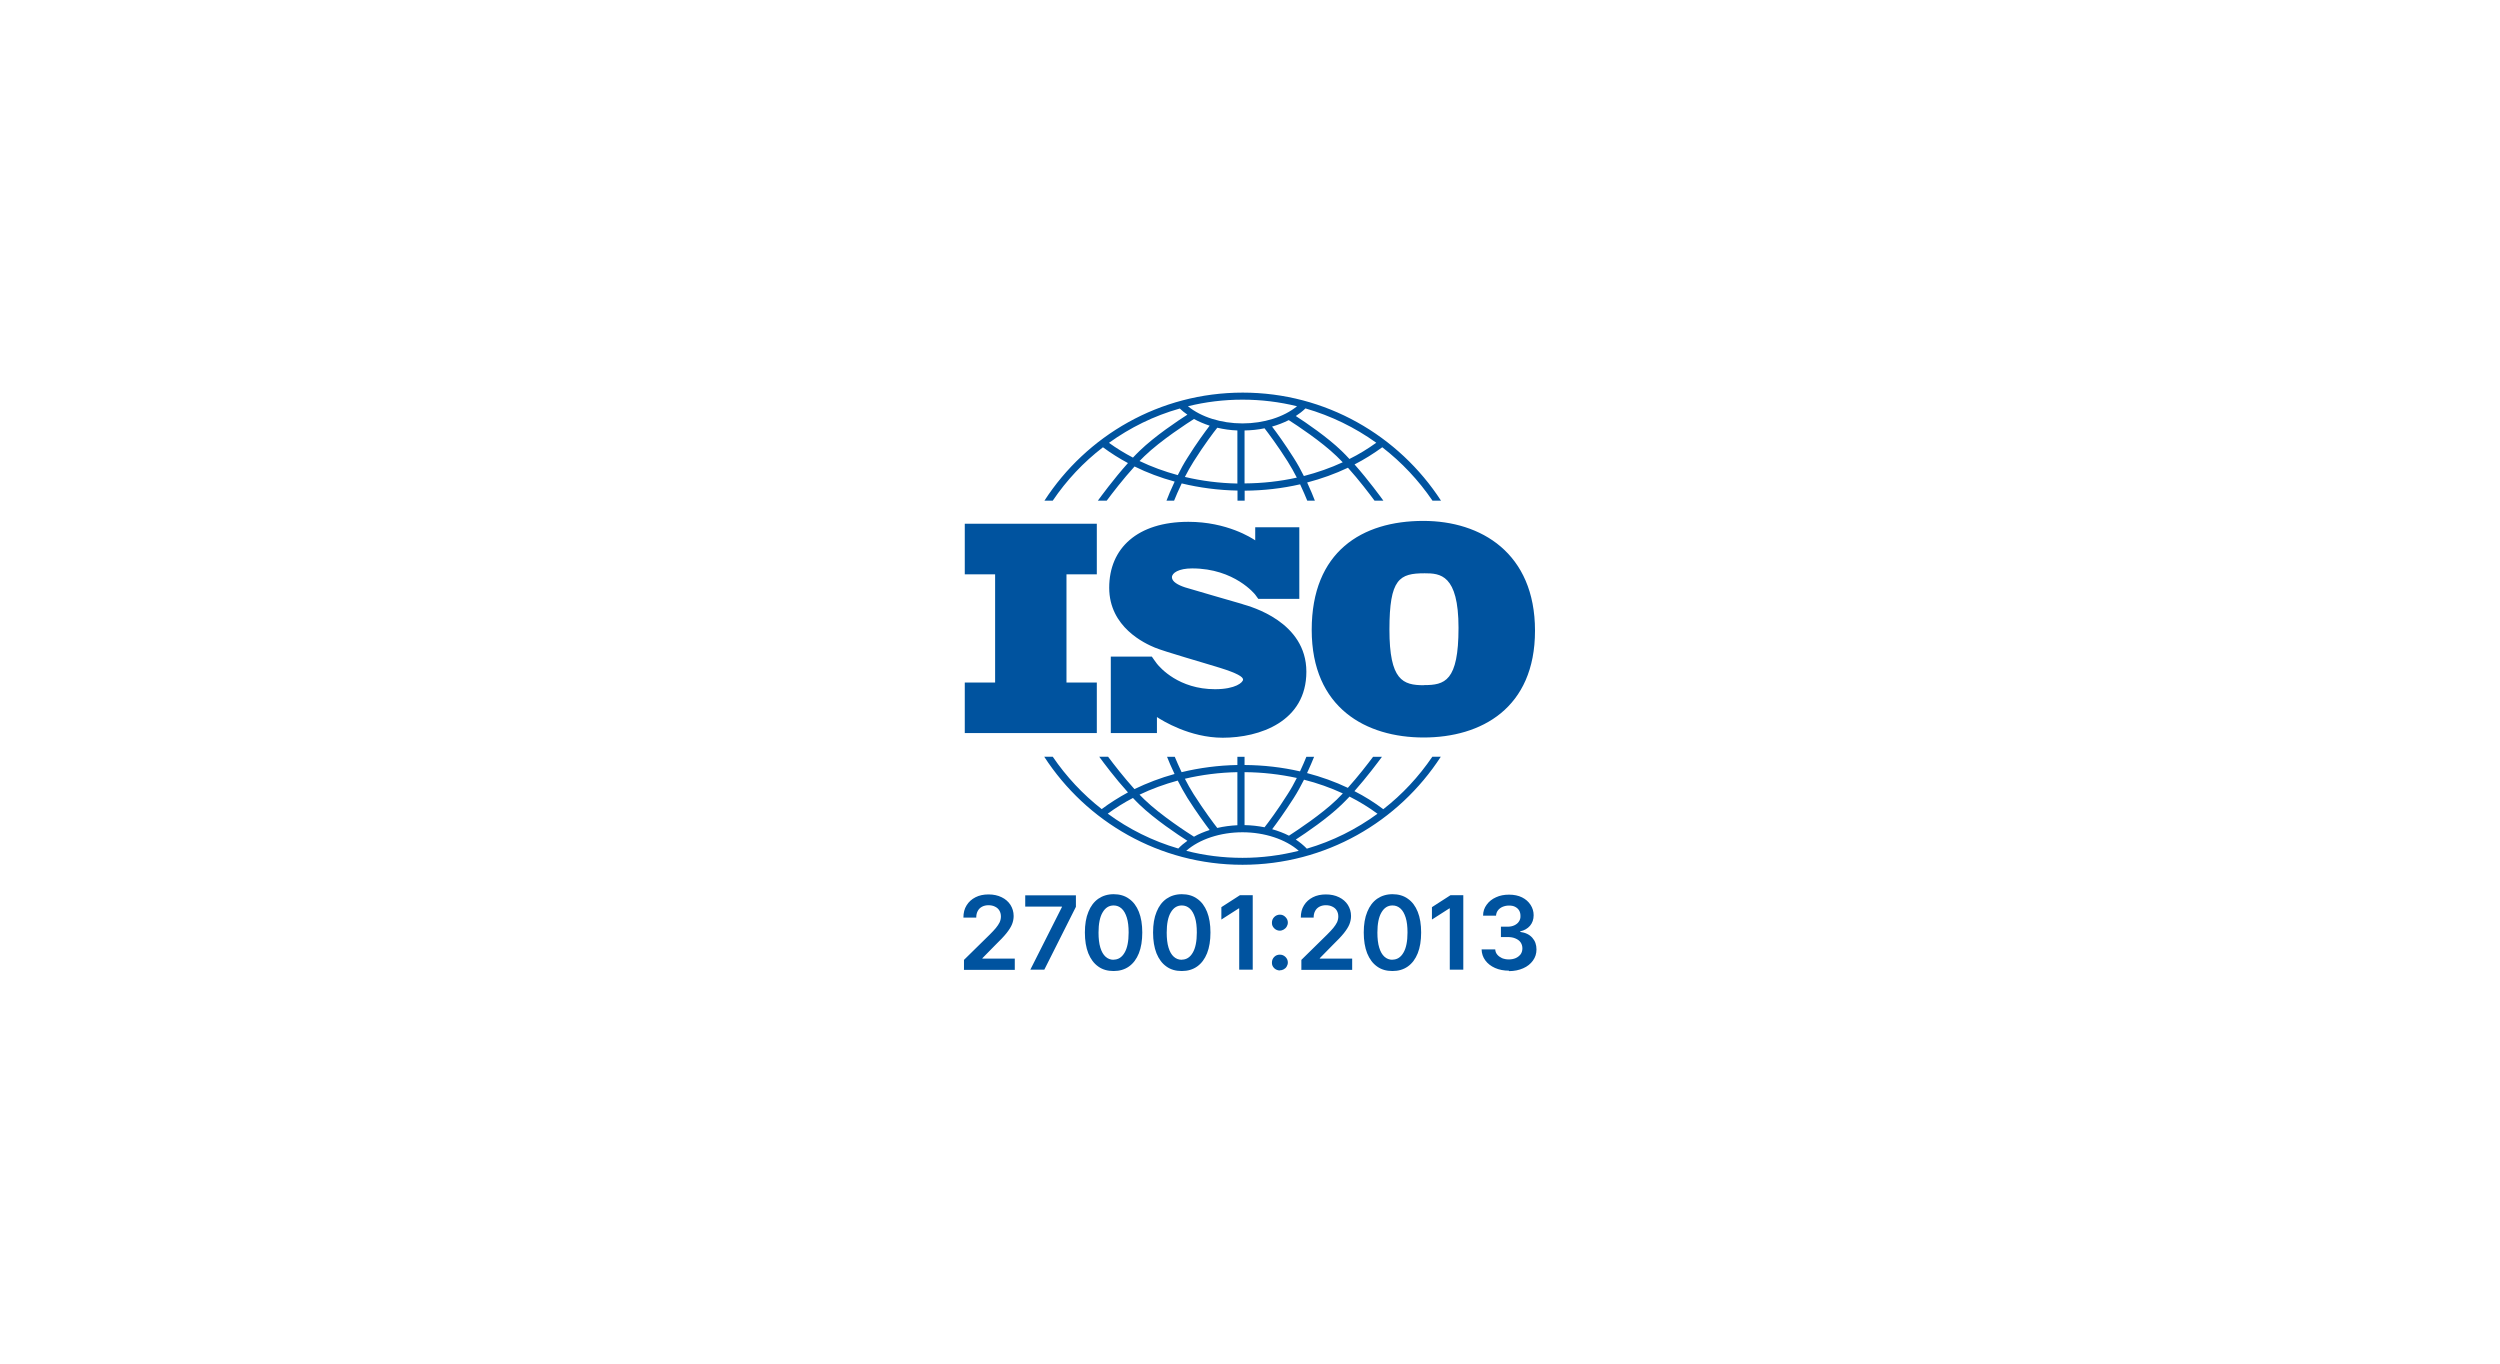 <svg xmlns="http://www.w3.org/2000/svg" viewBox="0 0 220 120"><path d="M96.52 50.54v-4.45H84.9v4.45h2.67v9.52H84.9v4.45h11.62v-4.45h-2.67v-9.52h2.67zm12.82 2.62c-.72-.21-4.41-1.27-5.05-1.47-.64-.21-1.16-.51-1.16-.89s.59-.78 1.78-.78c3.75 0 5.55 2.31 5.55 2.31s.2.27.27.37h3.61v-6.3h-3.88v1.15c-.3-.2-2.48-1.63-5.88-1.63-4.48 0-6.97 2.32-6.97 5.8s3.15 4.91 4.02 5.27 4.29 1.33 5.76 1.79 2 .78 2 1.02-.64.85-2.47.85c-3.18 0-4.82-1.88-5.11-2.24-.09-.13-.2-.27-.24-.33-.04-.06-.14-.2-.21-.3h-3.61v6.73h4.06V63.1c.47.31 2.89 1.82 5.79 1.82 3.24 0 7.36-1.41 7.36-5.81s-4.89-5.73-5.61-5.94Zm15.91-7.32c-5.4 0-9.82 2.7-9.82 9.59s4.8 9.47 9.85 9.47 9.8-2.56 9.8-9.4-4.76-9.66-9.82-9.66Zm.05 14.46c-1.85 0-3.03-.43-3.03-4.9s.88-4.95 3.1-4.95c1.35 0 2.98.09 2.98 4.8s-1.21 5.04-3.05 5.04ZM92.64 44.06c1.21-1.79 2.7-3.38 4.42-4.7.69.51 1.43.98 2.2 1.39-1.29 1.44-2.45 3.04-2.65 3.31h.78c.47-.63 1.43-1.89 2.45-3.01 1.11.55 2.29.99 3.53 1.33-.33.7-.58 1.3-.72 1.68h.67c.16-.39.38-.92.67-1.52 1.57.38 3.22.6 4.91.63v.89h.63v-.88c1.67-.01 3.31-.2 4.88-.56.27.57.48 1.08.63 1.44h.67c-.14-.36-.37-.94-.68-1.6 1.25-.33 2.46-.76 3.59-1.3.98 1.09 1.89 2.29 2.34 2.9h.78c-.19-.26-1.29-1.78-2.54-3.19.86-.44 1.67-.95 2.44-1.51 1.71 1.32 3.2 2.91 4.42 4.7h.75c-3.71-5.72-10.14-9.51-17.45-9.51s-13.75 3.79-17.45 9.51h.75Zm11-2.25c-1.17-.32-2.3-.73-3.36-1.24.14-.15.29-.29.43-.43 1.45-1.4 3.84-2.94 4.36-3.27.42.23.89.43 1.38.59-.38.5-1.14 1.52-1.95 2.82-.32.5-.61 1.03-.86 1.54Zm5.25.74c-1.59-.03-3.14-.23-4.62-.58.23-.45.49-.92.77-1.36.94-1.49 1.79-2.61 2.08-2.97.57.13 1.16.22 1.77.24v4.67Zm.63 0v-4.67c.6-.01 1.19-.07 1.76-.19.32.42 1.14 1.5 2.03 2.91.29.46.57.96.81 1.43-1.48.33-3.02.5-4.6.51Zm5.22-.66c-.26-.53-.57-1.09-.91-1.62-.78-1.23-1.49-2.21-1.89-2.73.52-.15 1.02-.34 1.47-.57.74.47 2.87 1.88 4.21 3.17.18.17.36.35.54.54-1.08.5-2.23.9-3.42 1.21Zm6.36-2.92c-.74.53-1.52 1.01-2.35 1.42-.23-.25-.46-.49-.69-.71-1.25-1.21-3.12-2.48-4.03-3.07.31-.2.59-.42.85-.67 2.26.65 4.36 1.68 6.23 3.02Zm-11.76-3.8c1.65 0 3.26.2 4.8.58-1.17.95-2.92 1.51-4.8 1.51s-3.64-.56-4.8-1.51c1.54-.38 3.15-.58 4.8-.58Zm-5.53.77c.21.2.43.38.68.55-.83.53-2.87 1.89-4.21 3.19-.19.19-.39.38-.58.59-.74-.39-1.45-.82-2.11-1.3 1.86-1.34 3.96-2.38 6.23-3.02Zm22.23 30.66c-1.19 1.75-2.64 3.31-4.31 4.61-.79-.6-1.64-1.13-2.54-1.59 1.08-1.22 2.06-2.53 2.42-3.02h-.78c-.48.64-1.32 1.73-2.22 2.73-1.13-.54-2.34-.97-3.59-1.3.27-.57.47-1.07.62-1.43h-.68c-.14.35-.33.79-.56 1.28-1.57-.36-3.2-.55-4.88-.56v-.72h-.63v.72c-1.69.03-3.33.25-4.91.63-.24-.51-.45-.99-.6-1.35h-.68c.15.38.37.91.66 1.51-1.23.34-2.41.79-3.53 1.33-.93-1.03-1.82-2.18-2.32-2.85h-.78c.37.51 1.4 1.89 2.53 3.14-.81.44-1.59.93-2.31 1.47-1.66-1.3-3.12-2.86-4.31-4.61h-.75c3.71 5.72 10.14 9.51 17.45 9.51s13.75-3.79 17.45-9.51h-.75Zm-11.3 2.01c1.2.3 2.34.71 3.43 1.21-.18.19-.36.37-.54.55-1.34 1.29-3.46 2.69-4.2 3.17-.45-.23-.95-.42-1.48-.57.4-.53 1.11-1.51 1.89-2.73.34-.53.64-1.09.91-1.62Zm-5.22-.66c1.58.01 3.12.19 4.6.51-.24.48-.51.97-.81 1.43-.89 1.41-1.7 2.49-2.03 2.91-.56-.11-1.15-.18-1.76-.19v-4.67Zm-.63 0v4.67c-.61.03-1.21.11-1.77.24-.29-.37-1.13-1.48-2.08-2.97-.28-.44-.54-.91-.77-1.36 1.48-.35 3.03-.55 4.62-.58Zm-5.25.74c.26.51.55 1.04.86 1.54.82 1.29 1.57 2.31 1.95 2.81-.49.16-.96.35-1.38.59-.53-.33-2.91-1.87-4.36-3.27-.14-.14-.29-.28-.43-.43 1.06-.51 2.19-.92 3.36-1.24Zm-6.17 2.92c.7-.51 1.44-.98 2.23-1.39.19.21.39.4.58.59 1.34 1.29 3.38 2.65 4.21 3.18-.3.21-.56.43-.8.68-2.26-.66-4.36-1.71-6.21-3.07Zm11.87 3.88c-1.71 0-3.37-.21-4.95-.62 1.16-1.02 3-1.63 4.95-1.63s3.8.62 4.95 1.63c-1.59.4-3.24.62-4.95.62Zm5.66-.81c-.28-.29-.61-.56-.97-.8.92-.6 2.78-1.86 4.03-3.07.23-.22.46-.46.7-.71.87.44 1.69.94 2.46 1.51-1.86 1.36-3.95 2.41-6.21 3.07ZM84.83 85.33v-.86l2.27-2.23c.22-.22.4-.41.54-.58s.25-.34.33-.5c.07-.16.11-.33.11-.51 0-.21-.05-.38-.14-.53-.09-.15-.22-.26-.39-.34-.16-.08-.35-.12-.56-.12s-.4.04-.57.13-.29.21-.38.38-.13.35-.13.58h-1.13c0-.42.09-.78.28-1.08.19-.31.45-.54.78-.71.33-.17.72-.25 1.15-.25s.82.08 1.16.25c.33.16.59.39.77.67.18.29.28.61.28.98 0 .25-.05.49-.14.72s-.26.5-.49.79-.57.64-.99 1.05l-1.13 1.15v.04h2.85v.99h-4.49Zm5.84 0 2.78-5.51v-.04h-3.23v-.99h4.46v1.01l-2.78 5.53h-1.23Zm7.32.12c-.53 0-.98-.13-1.35-.4-.38-.27-.66-.65-.87-1.16-.2-.51-.3-1.12-.3-1.83s.1-1.32.31-1.82c.2-.5.49-.88.87-1.15.38-.26.83-.4 1.35-.4s.98.13 1.35.4c.38.26.67.65.87 1.15.2.5.3 1.11.3 1.82s-.1 1.33-.3 1.83-.49.89-.87 1.16-.83.4-1.35.4Zm0-1c.41 0 .73-.2.97-.61.24-.4.36-1 .36-1.78 0-.52-.05-.96-.16-1.31-.11-.35-.26-.62-.46-.8-.2-.18-.43-.27-.7-.27-.41 0-.73.2-.97.61-.24.4-.36 1-.36 1.78 0 .52.05.96.16 1.32.11.36.26.62.46.8.2.18.43.27.71.27Zm6 1c-.53 0-.98-.13-1.35-.4-.38-.27-.66-.65-.87-1.16-.2-.51-.3-1.12-.3-1.83s.1-1.32.31-1.82c.2-.5.49-.88.87-1.15.38-.26.83-.4 1.35-.4s.98.13 1.35.4c.38.26.67.65.87 1.15.2.5.3 1.11.3 1.82s-.1 1.33-.3 1.83-.49.89-.87 1.16-.83.4-1.35.4Zm0-1c.41 0 .73-.2.97-.61.24-.4.36-1 .36-1.78 0-.52-.05-.96-.16-1.31-.11-.35-.26-.62-.46-.8-.2-.18-.43-.27-.7-.27-.41 0-.73.2-.97.61-.24.4-.36 1-.36 1.78 0 .52.05.96.16 1.32.11.36.26.62.46.8.2.18.43.27.71.27Zm6.25-5.67v6.55h-1.19v-5.39h-.04l-1.53.98v-1.09l1.63-1.05h1.13Zm2.39 3.12c-.19 0-.36-.07-.5-.21s-.21-.3-.2-.5c0-.19.07-.36.2-.49s.3-.21.5-.21.35.07.49.21.21.3.21.49c0 .13-.04.25-.1.35-.06.11-.15.19-.26.26-.11.06-.22.1-.35.1Zm0 3.5c-.19 0-.36-.07-.5-.2-.14-.14-.21-.3-.2-.5 0-.19.07-.36.2-.49.14-.14.3-.2.5-.2s.35.07.49.2c.14.14.21.3.21.49 0 .13-.04.25-.1.35-.06.11-.15.19-.26.25-.11.06-.22.09-.35.09Zm1.89-.07v-.86l2.27-2.23c.22-.22.4-.41.54-.58s.25-.34.33-.5c.07-.16.11-.33.11-.51 0-.21-.05-.38-.14-.53-.09-.15-.22-.26-.39-.34-.16-.08-.35-.12-.56-.12s-.4.04-.57.13-.29.21-.38.38-.13.35-.13.58h-1.13c0-.42.09-.78.28-1.08.19-.31.45-.54.78-.71.33-.17.72-.25 1.15-.25s.82.08 1.16.25c.33.16.59.39.77.67.18.29.28.61.28.98 0 .25-.05.49-.14.72s-.26.5-.49.79-.57.64-.99 1.05l-1.13 1.15v.04h2.85v.99h-4.49Zm8.01.12c-.53 0-.98-.13-1.35-.4-.38-.27-.66-.65-.87-1.16-.2-.51-.3-1.12-.3-1.83s.1-1.32.31-1.82c.2-.5.49-.88.87-1.15.38-.26.83-.4 1.35-.4s.98.13 1.35.4c.38.26.67.65.87 1.15.2.5.3 1.11.3 1.82s-.1 1.33-.3 1.83-.49.89-.87 1.16-.83.4-1.35.4Zm0-1c.41 0 .73-.2.97-.61.24-.4.36-1 .36-1.78 0-.52-.05-.96-.16-1.31-.11-.35-.26-.62-.46-.8-.2-.18-.43-.27-.7-.27-.41 0-.73.2-.97.61-.24.4-.36 1-.36 1.78 0 .52.05.96.16 1.32.11.36.26.62.46.8.2.18.43.27.71.27Zm6.24-5.67v6.55h-1.19v-5.39h-.04l-1.53.98v-1.09l1.63-1.05h1.13Zm4.02 6.64c-.46 0-.87-.08-1.23-.24s-.64-.38-.85-.66c-.21-.28-.32-.61-.33-.97h1.2c.01.18.07.33.18.46.11.13.25.23.42.31.18.07.38.11.59.11.23 0 .44-.04.62-.12s.32-.2.43-.34c.1-.15.15-.32.15-.51 0-.2-.05-.37-.15-.52-.1-.15-.26-.27-.45-.35-.2-.09-.43-.13-.71-.13h-.58v-.91h.58c.23 0 .43-.04.6-.12.17-.08.31-.19.4-.33.1-.14.15-.31.14-.5 0-.19-.04-.35-.12-.48-.08-.14-.2-.24-.35-.32s-.33-.11-.54-.11-.39.04-.56.11c-.17.07-.31.18-.41.31-.1.13-.16.29-.17.47h-1.14c0-.37.11-.69.32-.97.2-.28.48-.5.82-.65.34-.16.72-.23 1.15-.23s.82.08 1.14.24c.32.16.57.38.75.66s.27.58.27.91c0 .37-.11.68-.32.93-.22.25-.5.41-.86.49v.05c.46.06.81.23 1.06.51s.37.62.37 1.03c0 .37-.1.69-.31.98-.21.29-.49.52-.86.68-.36.16-.78.25-1.25.25Z" style="fill:#00539f;stroke-width:0"/></svg>